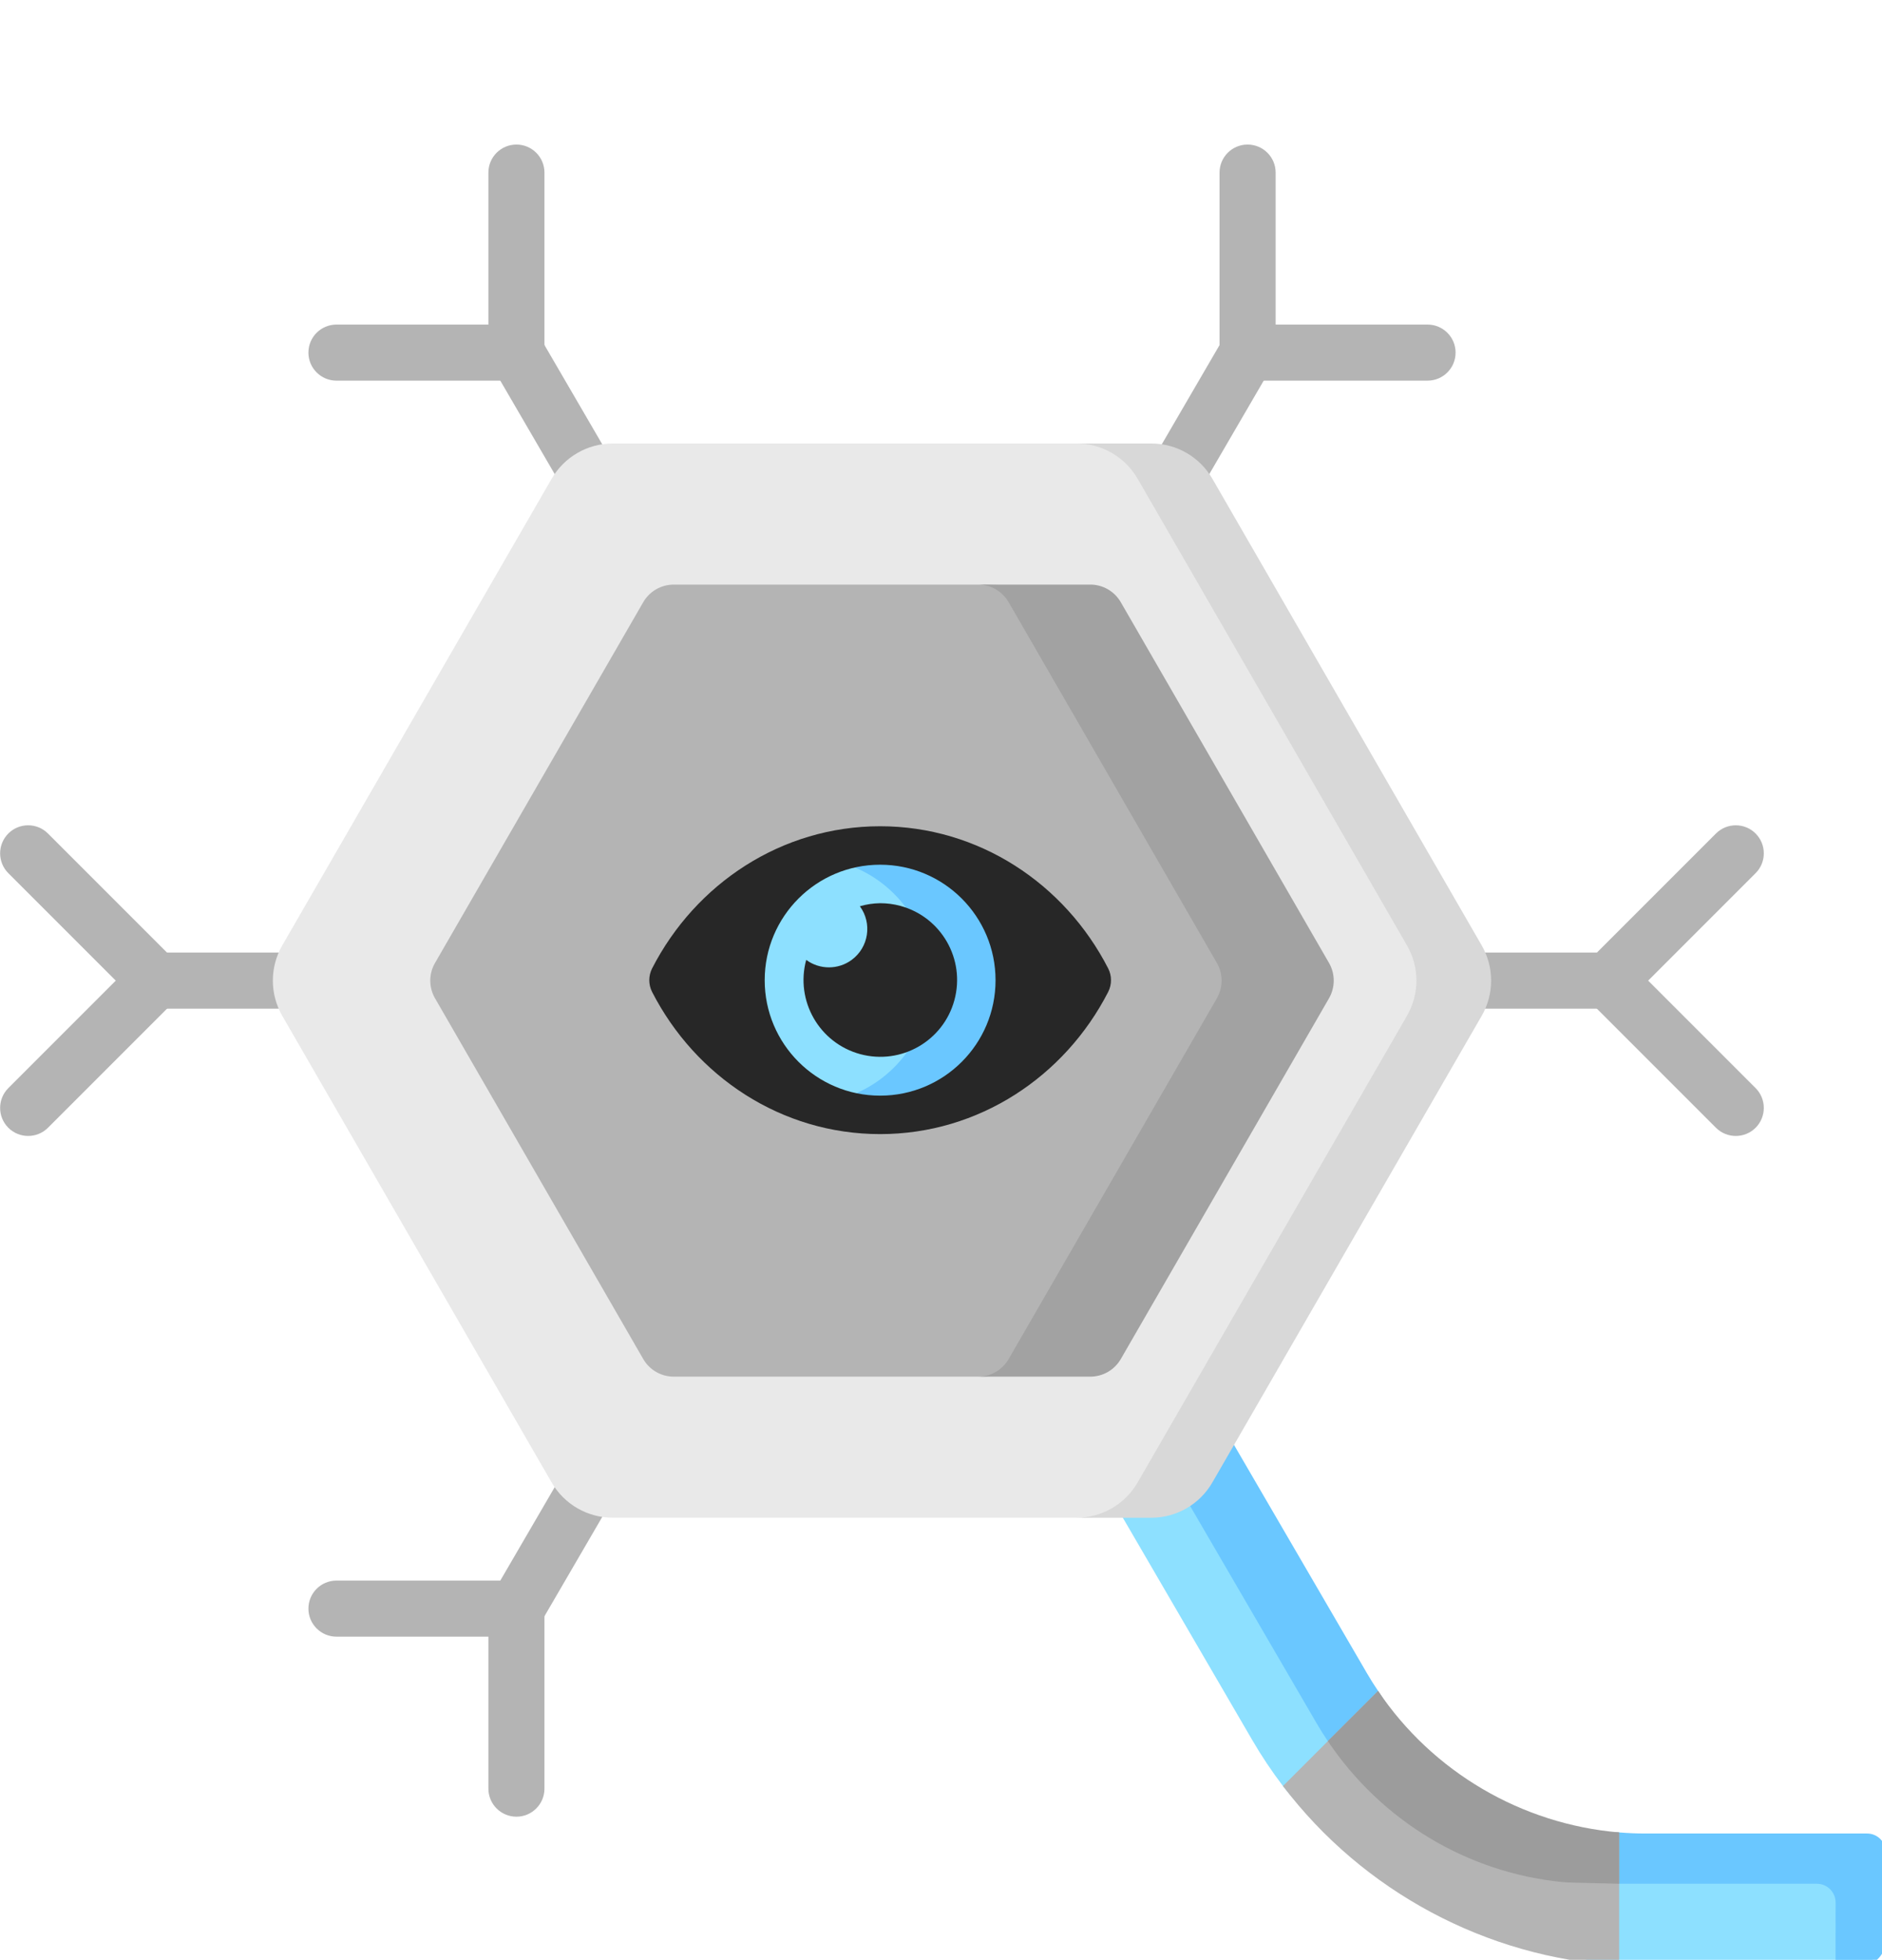 <?xml version="1.0" encoding="UTF-8" standalone="no"?>
<!DOCTYPE svg PUBLIC "-//W3C//DTD SVG 1.1//EN" "http://www.w3.org/Graphics/SVG/1.1/DTD/svg11.dtd">
<svg version="1.1" xmlns="http://www.w3.org/2000/svg" xmlns:xlink="http://www.w3.org/1999/xlink" preserveAspectRatio="xMidYMid meet" viewBox="0 0 511 532" width="511" height="532"><defs><path d="M511.02 526.69C511.02 530.59 508.86 532.75 504.97 532.75C504.54 532.81 502.39 533.15 498.51 533.76C467.52 533.76 450.3 533.76 446.86 533.76C444.43 533.76 442.02 533.69 439.62 533.54C421.46 532.46 403.97 517.23 388.29 508.79C372.83 500.46 359.14 499.03 348.35 484.83C345.33 480.87 342.54 476.69 340 472.33C335.15 464.01 310.91 422.38 267.29 347.45L298.43 329.33C341.45 404.25 365.35 445.87 370.13 454.19C371.09 455.84 372.1 457.44 373.16 459.01C381.07 470.77 392.69 490.44 404.88 497.1C415.5 502.91 427.32 497.4 439.62 498.43C442.02 498.64 444.42 498.74 446.86 498.74C452.87 498.74 500.95 498.74 506.96 498.74C509.76 498.74 511.02 500 511.02 502.8C511.02 507.57 511.02 524.3 511.02 526.69Z" id="a4FrrtLSY5"></path><path d="M512.02 526.69C512.03 530.6 508.87 533.76 504.96 533.76C504.52 533.76 502.33 533.76 498.39 533.76C498.39 523.36 498.4 517.59 498.4 516.43C498.4 513.63 496.12 511.36 493.32 511.36C487.31 511.36 439.23 511.36 433.21 511.36C430.79 511.36 428.38 511.26 425.98 511.06C399.58 508.84 375.35 494.65 360.53 472.63C359.48 471.08 358.47 469.48 357.51 467.83C352.66 459.51 328.43 417.88 284.8 342.96L269.76 351.71L267.29 347.45L298.43 329.33C342.06 404.25 366.3 445.87 371.15 454.2C372.1 455.84 373.11 457.44 374.17 459C382.33 471.13 393.35 491.03 406.01 497.72C416.34 503.16 427.76 496.43 439.61 497.42C442.01 497.62 444.42 497.72 446.85 497.72C452.86 497.72 500.95 497.72 506.96 497.72C509.76 497.72 512.03 500 512.03 502.8C512.03 507.57 512.02 524.3 512.02 526.69Z" id="b1rRNgNyzZ"></path><path d="M439.62 533.54C403.55 531.41 370.09 513.42 348.35 484.83C350.93 482.25 371.59 461.59 374.17 459.01C381.41 469.76 390.9 488.8 401.78 495.33C413.18 502.17 426.11 496.29 439.62 497.42C439.62 504.65 439.62 529.93 439.62 533.54Z" id="bnRuepp01"></path><path d="M42.21 273.81C38.01 273.81 34.6 270.4 34.6 266.19C34.6 261.99 38.01 258.58 42.21 258.58C81.67 258.58 397.3 258.58 436.75 258.58C440.95 258.58 444.36 261.99 444.36 266.19C444.36 270.4 440.95 273.81 436.75 273.81C357.84 273.81 81.67 273.81 42.21 273.81Z" id="c5XkLKmGy"></path><path d="M268.34 330.89C254.87 307.75 147.11 122.68 133.64 99.55C131.53 95.91 132.76 91.25 136.39 89.14C140.02 87.02 144.68 88.25 146.8 91.89C160.27 115.02 268.03 300.1 281.5 323.23C283.61 326.86 282.38 331.52 278.75 333.64C277.55 334.34 276.23 334.67 274.93 334.67C272.31 334.67 269.76 333.32 268.34 330.89Z" id="b76d2Oiej"></path><path d="M136.39 443.25C132.76 441.13 131.53 436.47 133.64 432.84C153.5 398.74 312.31 125.98 332.17 91.89C334.28 88.25 338.94 87.02 342.57 89.14C346.21 91.25 347.43 95.91 345.32 99.55C325.47 133.64 166.65 406.4 146.8 440.5C145.38 442.93 142.83 444.28 140.21 444.28C138.91 444.28 137.59 443.95 136.39 443.25Z" id="bxgi2835k"></path><path d="M294.37 411.99C217.56 411.99 174.89 411.99 166.36 411.99C159.52 411.99 153.2 408.35 149.78 402.42C142.46 389.75 83.97 288.43 76.65 275.77C73.23 269.84 73.23 262.55 76.65 256.62C83.97 243.95 142.46 142.63 149.78 129.97C153.2 124.04 159.52 120.39 166.36 120.39C174.87 120.39 217.42 120.39 294.01 120.39C305.16 121 311.36 121.34 312.6 121.41C319.44 121.41 324.75 124.04 328.17 129.97C335.48 142.63 393.98 243.95 401.29 256.62C404.71 262.54 404.71 269.84 401.29 275.77C393.98 288.43 335.48 389.75 328.17 402.42C324.75 408.34 319.44 410.98 312.6 410.98C310.17 411.11 304.1 411.45 294.37 411.99Z" id="cbKva3HR3"></path><path d="M267.29 373.7C284.53 373.09 294.11 372.75 296.02 372.69C299.44 372.69 301.59 371.88 303.3 368.91C308.95 359.12 354.19 280.77 359.84 270.98C361.55 268.02 361.55 264.37 359.84 261.41C354.19 251.61 308.95 173.27 303.3 163.47C301.59 160.51 299.44 159.7 296.02 159.7C294.11 159.63 284.53 159.3 267.29 158.69C216.68 158.69 188.56 158.69 182.94 158.69C179.52 158.69 176.36 160.51 174.65 163.47C168.99 173.27 123.76 251.61 118.11 261.41C116.4 264.37 116.4 268.02 118.11 270.98C123.76 280.77 168.99 359.12 174.65 368.91C176.36 371.88 179.52 373.7 182.94 373.7C194.19 373.7 222.3 373.7 267.29 373.7Z" id="e3e4yWfeDA"></path><path d="M239.48 298.52C235.94 298.52 232.53 298.98 229.32 297.95C215.88 293.66 206.14 281.06 206.14 266.19C206.14 251.33 215.87 238.74 229.3 234.44C232.51 233.41 235.93 233.87 239.48 233.87C257.89 233.87 271.8 247.78 271.8 266.19C271.8 284.6 257.89 298.52 239.48 298.52Z" id="b8nqY2lP6y"></path><path d="M2.26 306.14C-0.71 303.16 -0.71 298.34 2.26 295.37C5.71 291.92 33.35 264.28 36.81 260.82C39.78 257.85 44.6 257.85 47.57 260.82C50.54 263.8 50.54 268.61 47.57 271.59C44.12 275.04 16.48 302.68 13.02 306.14C11.54 307.62 9.59 308.36 7.64 308.36C5.69 308.36 3.75 307.62 2.26 306.14Z" id="b1ofUNG5PJ"></path><path d="M36.81 271.58C33.35 268.12 5.71 240.48 2.26 237.03C-0.71 234.05 -0.71 229.24 2.26 226.26C5.23 223.29 10.05 223.29 13.02 226.26C16.48 229.72 44.12 257.36 47.57 260.81C50.54 263.79 50.54 268.6 47.57 271.58C46.09 273.06 44.14 273.81 42.19 273.81C40.24 273.81 38.29 273.06 36.81 271.58Z" id="ee2DxG2C"></path><path d="M465.92 306.14C462.46 302.68 434.82 275.04 431.37 271.59C428.4 268.61 428.4 263.8 431.37 260.82C434.34 257.85 439.16 257.85 442.13 260.82C445.59 264.28 473.23 291.92 476.68 295.37C479.65 298.34 479.65 303.16 476.68 306.14C475.19 307.62 473.25 308.36 471.3 308.36C469.35 308.36 467.4 307.62 465.92 306.14Z" id="am6huk8WR"></path><path d="M431.37 271.58C428.4 268.6 428.4 263.79 431.37 260.81C434.82 257.36 462.46 229.72 465.92 226.26C468.89 223.29 473.71 223.29 476.68 226.26C479.65 229.24 479.65 234.06 476.68 237.03C473.23 240.48 445.59 268.12 442.13 271.58C440.65 273.06 438.7 273.81 436.75 273.81C434.8 273.81 432.85 273.06 431.37 271.58Z" id="b3xOioRiP"></path><path d="M338.75 103.33C334.55 103.33 331.14 99.92 331.14 95.72C331.14 91.51 334.55 88.11 338.75 88.11C343.64 88.11 382.72 88.11 387.61 88.11C391.81 88.11 395.22 91.51 395.22 95.72C395.22 99.92 391.81 103.33 387.61 103.33C377.84 103.33 343.64 103.33 338.75 103.33Z" id="ak39EExP"></path><path d="M331.13 95.71C331.13 90.82 331.13 51.74 331.13 46.85C331.13 42.65 334.54 39.24 338.74 39.24C342.95 39.24 346.36 42.65 346.36 46.85C346.36 51.74 346.36 90.82 346.36 95.71C346.36 99.91 342.95 103.32 338.74 103.32C334.54 103.32 331.13 99.91 331.13 95.71Z" id="clpZIqlB6"></path><path d="M91.35 444.28C87.15 444.28 83.74 440.87 83.74 436.67C83.74 432.47 87.15 429.06 91.35 429.06C96.24 429.06 135.33 429.06 140.21 429.06C144.41 429.06 147.82 432.47 147.82 436.67C147.82 440.87 144.42 444.28 140.21 444.28C130.44 444.28 96.24 444.28 91.35 444.28Z" id="c1vc6tQARp"></path><path d="M132.61 485.54C132.61 480.65 132.61 441.56 132.61 436.68C132.61 432.47 136.02 429.07 140.22 429.07C144.42 429.07 147.83 432.47 147.83 436.68C147.83 441.56 147.83 480.65 147.83 485.54C147.83 489.74 144.42 493.15 140.22 493.15C136.02 493.15 132.61 489.74 132.61 485.54Z" id="g23sDxKHYG"></path><path d="M132.61 95.71C132.61 90.82 132.61 51.74 132.61 46.85C132.61 42.65 136.02 39.24 140.22 39.24C144.42 39.24 147.83 42.65 147.83 46.85C147.83 51.74 147.83 90.82 147.83 95.71C147.83 99.91 144.42 103.32 140.22 103.32C136.02 103.32 132.61 99.91 132.61 95.71Z" id="f1Of0hpVo"></path><path d="M91.35 103.33C87.15 103.33 83.74 99.92 83.74 95.72C83.74 91.51 87.15 88.11 91.35 88.11C96.24 88.11 135.33 88.11 140.21 88.11C144.41 88.11 147.82 91.51 147.82 95.72C147.82 99.92 144.42 103.33 140.21 103.33C130.44 103.33 96.24 103.33 91.35 103.33Z" id="bPST6pLY9"></path><path d="M329.18 402.42C325.76 408.34 319.45 412 312.6 412C310.57 412 294.33 412 292.3 412C299.15 412 305.47 408.34 308.89 402.42C316.2 389.75 374.69 288.44 382.01 275.77C385.44 269.84 385.44 262.55 382.01 256.62C374.69 243.95 316.2 142.63 308.89 129.96C305.47 124.04 299.15 120.39 292.3 120.39C294.33 120.39 310.57 120.39 312.6 120.39C319.45 120.39 325.76 124.04 329.18 129.96C336.49 142.63 394.99 243.95 402.3 256.62C405.73 262.55 405.73 269.84 402.3 275.77C387.68 301.1 336.49 389.75 329.18 402.42Z" id="d33uXWL0TO"></path><path d="M304.32 368.92C302.6 371.88 299.45 373.7 296.03 373.7C292.98 373.7 268.63 373.7 265.58 373.7C269 373.7 272.16 371.88 273.87 368.92C279.53 359.12 324.76 280.77 330.41 270.98C332.12 268.02 332.12 264.36 330.41 261.41C324.76 251.62 279.53 173.27 273.87 163.48C272.16 160.51 269 158.69 265.58 158.69C268.63 158.69 292.98 158.69 296.03 158.69C299.45 158.69 302.6 160.51 304.32 163.48C309.97 173.27 355.2 251.62 360.86 261.41C362.56 264.36 362.56 268.02 360.86 270.98C349.55 290.57 309.97 359.12 304.32 368.92Z" id="cpbPxqQ8D"></path><path d="M239.48 299.53C235.94 299.53 232.53 298.98 229.33 297.95C242.78 293.66 252.52 281.06 252.52 266.19C252.52 251.32 242.78 238.73 229.33 234.45C232.53 233.41 235.94 232.86 239.48 232.86C257.89 232.86 272.82 247.78 272.82 266.19C272.82 284.6 257.89 299.53 239.48 299.53Z" id="b3SaStASw"></path><path d="M439.62 511.36C431.91 511.17 427.63 511.07 426.77 511.04C425.93 511.02 425.09 510.98 424.25 510.9C398.35 508.35 375.11 494.3 360.53 472.63C361.9 471.27 372.81 460.37 374.18 459.01C388.99 481.02 413.22 495.2 439.62 497.42C439.62 499.28 439.62 503.92 439.62 511.36Z" id="c4ZdTxZQGG"></path><path d="M238.97 224.29C212.22 224.29 188.85 239.88 177.05 262.9C176.04 264.9 176.04 267.26 177.05 269.25C188.85 292.28 212.22 307.86 238.97 307.86C265.73 307.86 289.1 292.27 300.9 269.25C301.91 267.25 301.91 264.89 300.9 262.9C289.1 239.87 265.73 224.29 238.97 224.29ZM207.63 266.08C207.63 248.77 221.66 234.73 238.97 234.73C256.28 234.73 270.31 248.77 270.31 266.08C270.32 283.38 256.31 297.41 239 297.42C238.99 297.42 238.98 297.42 238.97 297.42C221.66 297.42 207.63 283.38 207.63 266.08ZM233.47 246.01C236.87 250.64 235.88 257.16 231.25 260.57C227.58 263.27 222.58 263.27 218.9 260.57C215.89 271.68 222.45 283.13 233.56 286.15C244.67 289.16 256.13 282.6 259.14 271.49C262.16 260.38 255.59 248.93 244.48 245.91C242.69 245.42 240.83 245.18 238.97 245.18C237.11 245.21 235.26 245.48 233.47 246.01Z" id="b1ADHI0Vx"></path></defs><g><g><g><use xlink:href="#a4FrrtLSY5" opacity="1" fill="#8de0ff" fill-opacity="1"></use><g><use xlink:href="#a4FrrtLSY5" opacity="1" fill-opacity="0" stroke="#000000" stroke-width="1" stroke-opacity="0"></use></g></g><g><use xlink:href="#b1rRNgNyzZ" opacity="1" fill="#6ac7ff" fill-opacity="1"></use><g><use xlink:href="#b1rRNgNyzZ" opacity="1" fill-opacity="0" stroke="#000000" stroke-width="1" stroke-opacity="0"></use></g></g><g><use xlink:href="#bnRuepp01" opacity="1" fill="#b4b4b4" fill-opacity="1"></use><g><use xlink:href="#bnRuepp01" opacity="1" fill-opacity="0" stroke="#000000" stroke-width="1" stroke-opacity="0"></use></g></g><g><use xlink:href="#c5XkLKmGy" opacity="1" fill="#b4b4b4" fill-opacity="1"></use><g><use xlink:href="#c5XkLKmGy" opacity="1" fill-opacity="0" stroke="#000000" stroke-width="1" stroke-opacity="0"></use></g></g><g><use xlink:href="#b76d2Oiej" opacity="1" fill="#b4b4b4" fill-opacity="1"></use><g><use xlink:href="#b76d2Oiej" opacity="1" fill-opacity="0" stroke="#000000" stroke-width="1" stroke-opacity="0"></use></g></g><g><use xlink:href="#bxgi2835k" opacity="1" fill="#b4b4b4" fill-opacity="1"></use><g><use xlink:href="#bxgi2835k" opacity="1" fill-opacity="0" stroke="#000000" stroke-width="1" stroke-opacity="0"></use></g></g><g><use xlink:href="#cbKva3HR3" opacity="1" fill="#e9e9e9" fill-opacity="1"></use><g><use xlink:href="#cbKva3HR3" opacity="1" fill-opacity="0" stroke="#000000" stroke-width="1" stroke-opacity="0"></use></g></g><g><use xlink:href="#e3e4yWfeDA" opacity="1" fill="#b4b4b4" fill-opacity="1"></use><g><use xlink:href="#e3e4yWfeDA" opacity="1" fill-opacity="0" stroke="#000000" stroke-width="1" stroke-opacity="0"></use></g></g><g><use xlink:href="#b8nqY2lP6y" opacity="1" fill="#8de0ff" fill-opacity="1"></use><g><use xlink:href="#b8nqY2lP6y" opacity="1" fill-opacity="0" stroke="#000000" stroke-width="1" stroke-opacity="0"></use></g></g><g><use xlink:href="#b1ofUNG5PJ" opacity="1" fill="#b4b4b4" fill-opacity="1"></use><g><use xlink:href="#b1ofUNG5PJ" opacity="1" fill-opacity="0" stroke="#000000" stroke-width="1" stroke-opacity="0"></use></g></g><g><use xlink:href="#ee2DxG2C" opacity="1" fill="#b4b4b4" fill-opacity="1"></use><g><use xlink:href="#ee2DxG2C" opacity="1" fill-opacity="0" stroke="#000000" stroke-width="1" stroke-opacity="0"></use></g></g><g><use xlink:href="#am6huk8WR" opacity="1" fill="#b4b4b4" fill-opacity="1"></use><g><use xlink:href="#am6huk8WR" opacity="1" fill-opacity="0" stroke="#000000" stroke-width="1" stroke-opacity="0"></use></g></g><g><use xlink:href="#b3xOioRiP" opacity="1" fill="#b4b4b4" fill-opacity="1"></use><g><use xlink:href="#b3xOioRiP" opacity="1" fill-opacity="0" stroke="#000000" stroke-width="1" stroke-opacity="0"></use></g></g><g><use xlink:href="#ak39EExP" opacity="1" fill="#b4b4b4" fill-opacity="1"></use><g><use xlink:href="#ak39EExP" opacity="1" fill-opacity="0" stroke="#000000" stroke-width="1" stroke-opacity="0"></use></g></g><g><use xlink:href="#clpZIqlB6" opacity="1" fill="#b4b4b4" fill-opacity="1"></use><g><use xlink:href="#clpZIqlB6" opacity="1" fill-opacity="0" stroke="#000000" stroke-width="1" stroke-opacity="0"></use></g></g><g><use xlink:href="#c1vc6tQARp" opacity="1" fill="#b4b4b4" fill-opacity="1"></use><g><use xlink:href="#c1vc6tQARp" opacity="1" fill-opacity="0" stroke="#000000" stroke-width="1" stroke-opacity="0"></use></g></g><g><use xlink:href="#g23sDxKHYG" opacity="1" fill="#b4b4b4" fill-opacity="1"></use><g><use xlink:href="#g23sDxKHYG" opacity="1" fill-opacity="0" stroke="#000000" stroke-width="1" stroke-opacity="0"></use></g></g><g><use xlink:href="#f1Of0hpVo" opacity="1" fill="#b4b4b4" fill-opacity="1"></use><g><use xlink:href="#f1Of0hpVo" opacity="1" fill-opacity="0" stroke="#000000" stroke-width="1" stroke-opacity="0"></use></g></g><g><use xlink:href="#bPST6pLY9" opacity="1" fill="#b4b4b4" fill-opacity="1"></use><g><use xlink:href="#bPST6pLY9" opacity="1" fill-opacity="0" stroke="#000000" stroke-width="1" stroke-opacity="0"></use></g></g><g><use xlink:href="#d33uXWL0TO" opacity="1" fill="#d8d8d8" fill-opacity="1"></use><g><use xlink:href="#d33uXWL0TO" opacity="1" fill-opacity="0" stroke="#000000" stroke-width="1" stroke-opacity="0"></use></g></g><g><use xlink:href="#cpbPxqQ8D" opacity="1" fill="#a2a2a2" fill-opacity="1"></use><g><use xlink:href="#cpbPxqQ8D" opacity="1" fill-opacity="0" stroke="#000000" stroke-width="1" stroke-opacity="0"></use></g></g><g><use xlink:href="#b3SaStASw" opacity="1" fill="#6ac7ff" fill-opacity="1"></use><g><use xlink:href="#b3SaStASw" opacity="1" fill-opacity="0" stroke="#000000" stroke-width="1" stroke-opacity="0"></use></g></g><g><use xlink:href="#c4ZdTxZQGG" opacity="1" fill="#9c9c9c" fill-opacity="1"></use><g><use xlink:href="#c4ZdTxZQGG" opacity="1" fill-opacity="0" stroke="#000000" stroke-width="1" stroke-opacity="0"></use></g></g><g><use xlink:href="#b1ADHI0Vx" opacity="1" fill="#272727" fill-opacity="1"></use><g><use xlink:href="#b1ADHI0Vx" opacity="1" fill-opacity="0" stroke="#000000" stroke-width="1" stroke-opacity="0"></use></g></g></g></g></svg>